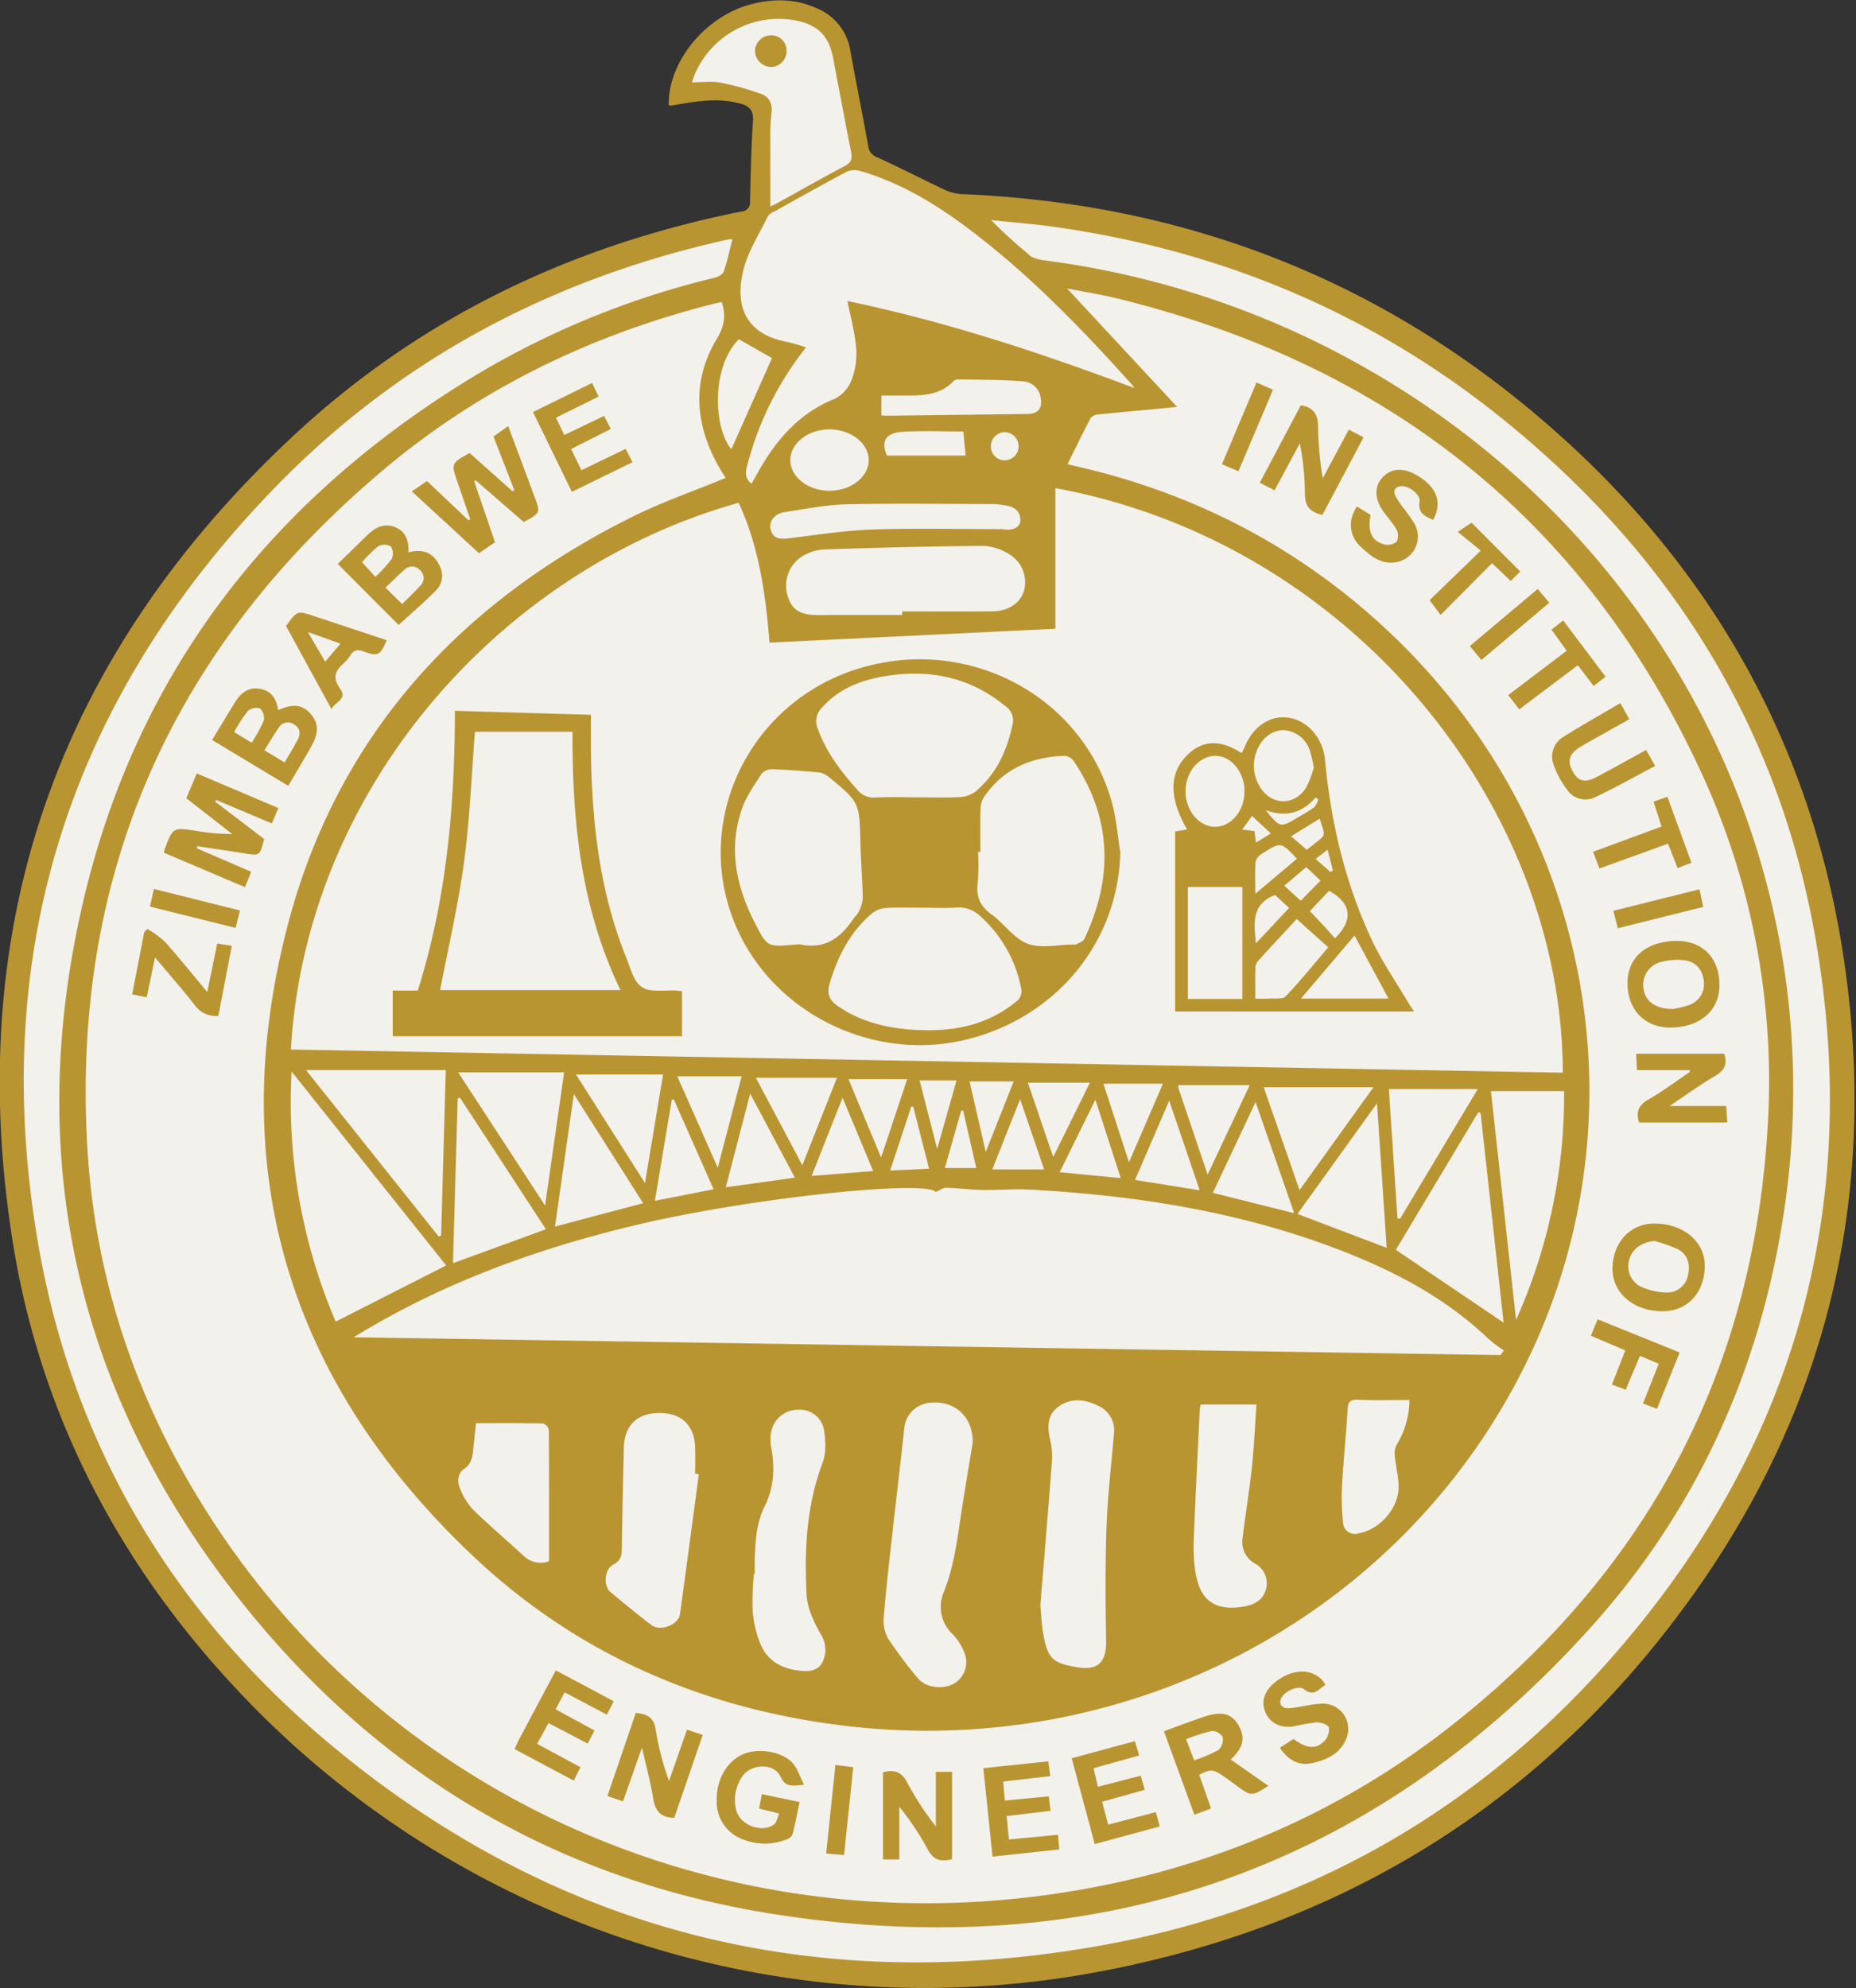 <svg xmlns="http://www.w3.org/2000/svg" width="451" height="483" viewBox="0 0 451 483"><rect x="0" y="0" width="451" height="483" fill="#333333" stroke="none"/><ellipse id="bg_oval" class="cls-1" fill="#f3f1eb" cx="225.594" cy="263.672" rx="222" ry="213.797"/><path id="bg_head" class="cls-2" fill-rule="evenodd" fill="#f3f1eb" d="M237,55a93.909,93.909,0,0,0-28-16s-2.124-27.853-11-35c0,0-23.546-8.814-33,18,0,0,19.552-.883,20,5l-1,24-7,13S206.363,90.539,237,55Z"/><path id="logo" class="cls-3" fill-rule="evenodd" fill="#b99532" d="M310.982,424.584l3.318-2.142c3.319,2.364,5.478,2.593,7.551.456a3.977,3.977,0,0,0,1.049-3.279c-0.242-.7-2-1.263-3.056-1.223a52,52,0,0,0-5.529.991c-3.172.47-5.682-.816-6.8-3.36-1.128-2.571-.34-5.18,2.191-7.258,4.254-3.493,9.13-3.617,11.878-.294a5.857,5.857,0,0,1,.454.859c-1.619.923-2.713,2.99-5.147,1.033-1.392-1.118-4.94.56-5.621,2.3-0.564,1.441.338,2.472,2.284,2.275,2.621-.264,5.211-1.016,7.83-1.1a6.17,6.17,0,0,1,5.824,8.387c-1.451,3.729-4.731,5.26-8.33,6.064C315.588,429.03,313.081,427.6,310.982,424.584Zm-11.918,2.839,9.149,6.4c-4.013,2.558-4.184,2.552-7.552.091-1.309-.957-2.6-1.944-3.957-2.832-1.989-1.3-2.806-1.269-5.3.062,0.924,2.618,1.855,5.257,2.887,8.18l-4.063,1.517c-2.462-6.754-4.876-13.375-7.4-20.286,3.373-1.221,6.609-2.474,9.9-3.563,4.222-1.4,6.643-.7,8.27,2.2C302.689,422.2,302.107,424.582,299.064,427.423ZM288.221,422.5l1.953,5.131a35.149,35.149,0,0,0,5.871-2.5,3.534,3.534,0,0,0,1.084-3.124,3.134,3.134,0,0,0-2.678-1.513A41.425,41.425,0,0,0,288.221,422.5Zm-7.357,17.712c0.342,1.256.607,2.232,0.946,3.48l-15.8,4.28-5.593-20.855,15.368-4.151c0.356,1.2.658,2.212,1.036,3.486l-11.091,3.086c0.352,1.5.674,2.867,1.062,4.517l10.4-2.7c0.324,1.129.621,2.167,0.984,3.432l-10.359,2.906c0.5,1.9.971,3.66,1.472,5.549Zm-41.921-10.684,15.787-1.655,0.5,3.589-11.452,1.316c0.14,1.643.261,3.048,0.4,4.62l10.678-1.019c0.141,1.223.262,2.27,0.406,3.522l-10.651,1.262c0.191,1.96.361,3.7,0.554,5.688l11.923-1.147c0.118,1.285.21,2.284,0.328,3.572l-16.231,1.737C240.425,443.771,239.7,436.816,238.943,429.529Zm-7.587,22.111c-2.644.683-4.521,0.3-5.92-2.371a66.656,66.656,0,0,0-6.907-10.36v12.806h-3.964V430.536c2.744-.731,4.539-0.152,5.906,2.522a71.511,71.511,0,0,0,6.931,10.61V430.426h3.954V451.64ZM203,428.748l4.328,0.549c-0.742,7.133-1.471,14.129-2.219,21.325l-4.351-.343C201.5,443.122,202.229,436.117,203,428.748Zm-13.65,11.8-4.91-1.208,0.695-3.492,9.165,1.9c-0.586,2.757-1.063,5.411-1.773,8a2.926,2.926,0,0,1-1.777,1.232,14.161,14.161,0,0,1-10.025-.077,9.681,9.681,0,0,1-6.57-9.461c-0.106-5.141,2.466-9.639,6.482-11.336,3.622-1.53,9.451-.647,11.954,2.173,1.2,1.349,1.761,3.261,2.8,5.278-2.791.249-4.5,0.722-5.711-1.955-1.514-3.348-7.134-3.238-9.318-.053a10.105,10.105,0,0,0-1.472,8.119c0.81,3.639,6.211,5.713,9.18,3.542C188.722,442.732,188.881,441.564,189.346,440.546Zm-25.5,1.047c-3.545-.074-4.689-1.9-5.154-4.827-0.616-3.867-1.665-7.665-2.7-12.26-1.67,4.751-3.1,8.827-4.605,13.1l-3.783-1.34,6.885-20.164c2.652,0.258,4.405,1,4.847,4.074a66.336,66.336,0,0,0,3.233,12.45l4.361-12.455,3.826,1.268C168.412,428.285,166.128,434.948,163.849,441.593ZM125.05,424.9c0.386-.854.66-1.559,1.011-2.222,2.955-5.569,5.924-11.131,9-16.906l14.079,7.5c-0.6,1.154-1.095,2.108-1.689,3.25L137.2,411.107l-2.188,4.123,9.462,5.139-1.661,3.185-9.518-4.981-2.774,5.05,10.537,5.668c-0.538,1.081-1.014,2.035-1.629,3.269Zm277.589-82.657-3.4-1.3c1.3-3.277,2.534-6.4,3.826-9.665l-4.566-1.9c-1.175,2.79-2.291,5.441-3.466,8.233l-3.353-1.269c1.1-2.785,2.12-5.384,3.267-8.3l-8.367-3.561c0.542-1.325,1.043-2.547,1.638-4l19.943,8.071C406.3,333.157,404.527,337.562,402.639,342.247Zm11.617-34.717c-0.018,6.4-4.177,10.948-10.06,11.012-7.077.077-12.361-4.318-12.365-10.284,0-6.342,4.246-11,10.074-11.027C409.014,297.192,414.273,301.577,414.256,307.53Zm-12.2-6.056c-3.236.293-5.584,2-6.206,4.76a5.521,5.521,0,0,0,3.548,6.62,16.723,16.723,0,0,0,5.712,1.133,5.132,5.132,0,0,0,5.075-4.278c0.653-2.736-.181-5.091-2.632-6.331A40.894,40.894,0,0,0,402.056,301.474Zm-3.768-28.8c-0.7-2.143-.436-4.037,2.214-5.545,3.479-1.981,6.7-4.413,10.028-6.666a1.056,1.056,0,0,0,.119-0.5H397.783c-0.059-1.137-.119-2.3-0.205-3.981h21.365c0.838,2.2.323,3.949-2.17,5.4-3.679,2.135-7.128,4.666-11.081,7.3h13.77c0.072,1.1.148,2.268,0.261,4H398.288Zm9.166-44.093c6.339-.016,10.393,4.206,10.368,10.8-0.023,6.146-4.8,10.231-11.972,10.236-6.236,0-10.4-4.356-10.374-10.874C395.5,232.537,400.143,228.6,407.454,228.578ZM406.593,245.1a27.687,27.687,0,0,0,3.754-.927,5.337,5.337,0,0,0,3.692-5.56c-0.207-2.868-1.817-4.939-4.642-5.33a14.745,14.745,0,0,0-5.3.3,5.722,5.722,0,0,0-4.729,6.6C399.77,243.224,402.313,245.156,406.593,245.1Zm6.376-29.069c0.355,1.674.613,2.891,0.909,4.285l-20.747,5.177-1.1-4.237Zm-1.959-6.448-3.356,1.295c-0.77-1.956-1.508-3.832-2.332-5.924l-16.657,6.024-1.569-4.053,16.648-6.136c-0.641-1.995-1.252-3.894-1.941-6.034l3.364-1.208C407.131,198.938,409.022,204.129,411.01,209.583ZM393.739,170.8l2.179,3.924c-1.941,1.087-3.841,2.146-5.737,3.212-2.009,1.13-4.035,2.232-6.016,3.409-2.817,1.673-3.4,3.4-2.078,5.9,1.357,2.574,3,3.033,5.955,1.469,3.914-2.07,7.775-4.242,11.959-6.534,0.707,1.25,1.354,2.4,2.2,3.892-4.93,2.59-9.677,5.262-14.588,7.588a5.317,5.317,0,0,1-6.709-1.7,21.2,21.2,0,0,1-3.393-6.226,5.59,5.59,0,0,1,2.409-6.758C384.384,176.178,388.982,173.6,393.739,170.8ZM366.5,168.854l14.2-10.774L377,152.953l2.851-2.231,10.3,13.669-2.9,2.249L383.4,161.6,369.177,172.32C368.293,171.176,367.439,170.069,366.5,168.854Zm-6.532-8.519-2.8-3.4,16.481-13.858,2.828,3.337Zm9.445-21.507-2.307,2.308-4.548-4.327L350.066,149.4,347.38,145.8l12.435-12.036-5.59-4.566,3.364-2.213Zm-39.729-15.813c1.271,0.785,2.338,1.444,3.362,2.075-0.781,4.057.267,6.4,3.407,7.174a3.452,3.452,0,0,0,2.932-.684,3.243,3.243,0,0,0-.029-2.931c-0.947-1.7-2.362-3.131-3.447-4.764-1.987-2.99-1.895-5.889.124-8s4.894-2.326,8-.582c5.066,2.847,6.573,6.677,4.2,10.99-1.913-.895-3.744-1.566-3.282-4.475,0.273-1.721-2.729-3.924-4.522-3.712-1.466.173-1.932,1.1-1.354,2.359a18.565,18.565,0,0,0,1.824,2.77,46.571,46.571,0,0,1,2.8,3.971,6.291,6.291,0,0,1-4.089,9.28c-3.8.871-6.532-1.342-9.035-3.742a7.011,7.011,0,0,1-1.928-7.523A17.5,17.5,0,0,1,329.686,123.015Zm-1.929-18.662,3.579,1.892-9.987,18.827c-3.05-.645-4.3-2.158-4.261-5.213a64,64,0,0,0-1.24-12.148c-1.994,3.711-3.987,7.421-6.13,11.408l-3.59-1.864,9.971-18.81c3.152,0.534,4.176,2.314,4.2,5.206a81.01,81.01,0,0,0,1.125,12.522C323.52,112.264,325.614,108.355,327.757,104.353Zm-18.42-9.68-8.4,19.8-4.015-1.69,8.4-19.88ZM143.871,93.034c0.554,1.145,1.024,2.118,1.593,3.3L135.1,101.472c0.646,1.343,1.254,2.608,2.018,4.2l9.667-4.637c0.543,1.041,1.044,2,1.653,3.17l-9.657,4.87c0.862,1.782,1.634,3.376,2.5,5.16l10.747-5.2,1.665,3.249-14.733,7.2-9.448-19.386Zm-43.788,26.34,3.675-2.518,10.066,9.523,0.442-.254q-1.526-4.439-3.052-8.877c-1.617-4.675-1.619-4.674,2.9-7.207l10.424,9.3,0.443-.274-5.069-13.027c1.068-.757,2.147-1.52,3.58-2.534,0.543,1.45,1,2.682,1.464,3.914q2.463,6.606,4.924,13.211c1.468,3.944,1.466,3.944-2.6,6.2L115.589,116.68l-0.366.228,5.067,14.82-3.908,2.657ZM96.866,151.82L82.075,136.991c2.218-2.16,4.6-4.462,6.963-6.785,1.924-1.893,4.043-3.25,6.854-2.189,2.712,1.023,3.476,3.287,3.359,6.174,3.389-.915,5.987-0.02,7.5,3.125a5.056,5.056,0,0,1-.7,6C103.075,146.336,99.832,149.1,96.866,151.82Zm0.864-5.069c1.455-1.468,2.93-2.872,4.3-4.368a2.547,2.547,0,0,0,.031-3.878,2.6,2.6,0,0,0-3.893,0c-1.525,1.338-2.956,2.783-4.5,4.251Zm-9.758-10.175,3.239,3.553a32.8,32.8,0,0,0,3.934-4.3,3.2,3.2,0,0,0-.171-3.073,3.131,3.131,0,0,0-3.042-.072A30.61,30.61,0,0,0,87.972,136.576Zm-18.46,15.5c2.7-3.757,2.7-3.765,6.777-2.419q8.843,2.919,17.689,5.863c-1.581,3.686-2.121,4.018-5.587,2.732-1.457-.54-2.388-0.409-3.232.906a9.938,9.938,0,0,1-1.816,2.149c-2.149,1.857-2.4,3.646-.641,6.081s-1.287,3.11-2.146,4.9Zm5.292,1.453,4.215,7.205,3.717-4.378Zm-7.235,18.992c3.527-1.6,5.759-1.39,7.733.7,2.093,2.219,2.261,4.675.395,8-1.789,3.188-3.684,6.316-5.651,9.673L51.538,179.755c1.89-3.116,3.68-6.1,5.5-9.058,1.386-2.254,3.227-3.864,6.066-3.388S67.237,169.785,67.568,172.521Zm1.587,12.7c1.143-1.964,2.221-3.695,3.174-5.492,0.771-1.455.635-2.844-.895-3.766a2.584,2.584,0,0,0-3.77.914c-1.189,1.716-2.247,3.523-3.415,5.376Zm-8-4.811a36.33,36.33,0,0,0,2.94-5.368,3.214,3.214,0,0,0-.931-2.955,3.144,3.144,0,0,0-2.969.665,36.918,36.918,0,0,0-3.3,5.091ZM47.814,206.072l13.234,5.7-1.509,3.743-19.662-8.355a3.9,3.9,0,0,1,.079-0.709c2.058-5.52,2.056-5.5,7.829-4.595a52.119,52.119,0,0,0,8.646.751l-11.163-8.7,2.546-6.027,19.826,8.41-1.579,3.744-13.494-5.688-0.27.395,11.89,9.076c-1.03,4.1-1.027,4.079-4.848,3.478-3.783-.595-7.572-1.151-11.358-1.724Zm10.487,15.1-1.048,4.231-20.816-5.176c0.336-1.508.624-2.8,0.956-4.288Zm-22.463,4.489a24.766,24.766,0,0,1,4.233,3.112c3.409,3.816,6.614,7.816,10.3,12.221l2.408-11.779,3.554,0.527-3.275,17.018A6.2,6.2,0,0,1,47.4,244.27c-2.982-3.84-6.208-7.49-9.728-11.69l-2.025,9.679-3.532-.7L35.051,226.4Zm3.917,52.642,3.52-.282,1.412,10.535,5.7-.656L49,276.074l3.575-.554c0.681,5.525,1.334,10.827,2.012,16.32l-21.366,2.632-1.952-15.748,3.576-.636,1.482,11.39,4.587-.294C40.521,285.5,40.155,282.064,39.755,278.307Zm-3.815,28.7-1-4.182,20.974-4.876,0.959,4.212-9.057,2.22c0.606,2.692,1.194,5.309,1.843,8.189l9.118-2.018,1.062,4.2-20.986,4.871L37.889,315.4l8.146-1.991-1.852-8.162Zm5.628,19.867,3.366-1.305,2.488,5.773,16.514-6.605,1.645,4-16.463,6.761,2.192,5.889-3.3,1.428Zm-1.813-48.566,3.52-.282,1.412,10.535,5.7-.656L49,276.074l3.575-.554c0.681,5.525,1.334,10.827,2.012,16.32l-21.366,2.632-1.952-15.748,3.576-.636,1.482,11.39,4.587-.294C40.521,285.5,40.155,282.064,39.755,278.307Zm-3.815,28.7-1-4.182,20.974-4.876,0.959,4.212-9.057,2.22c0.606,2.692,1.194,5.309,1.843,8.189l9.118-2.018,1.062,4.2-20.986,4.871L37.889,315.4l8.146-1.991-1.852-8.162Zm5.628,19.867,3.366-1.305,2.488,5.773,16.514-6.605,1.645,4-16.463,6.761,2.192,5.889-3.3,1.428ZM95.434,240.63h6.082c6.99-22.106,8.983-44.695,9.022-67.957l33.063,0.966c0,3.349-.043,6.488.007,9.626,0.256,16.354,2.036,32.455,7.973,47.86,0.031,0.08.045,0.167,0.081,0.244,1.326,2.87,1.961,6.668,4.186,8.335,2.024,1.516,5.775.716,8.764,0.943,0.327,0.025.65,0.092,1.115,0.16v10.924H95.434v-11.1Zm19.974-62.868c-0.839,10.534-1.234,21.17-2.648,31.669-1.406,10.438-3.835,20.737-5.812,31.079h43.82c-9.575-19.861-11.755-40.911-11.645-62.748H115.408ZM285.56,245.711V201.979l2.895-.475c-4.51-7.8-4.4-13.887.268-18.295,3.652-3.452,7.854-3.568,12.975-.272a13.7,13.7,0,0,0,.656-1.272c2.025-5.133,6.218-7.993,10.753-7.317,4.7,0.7,8.389,5.016,8.877,10.264,1.4,15.1,4.847,29.718,11.245,43.479,2.577,5.545,6.135,10.632,9.254,15.924,0.288,0.488.632,0.944,1.14,1.7H285.56Zm3.089-30.236v27.2h13.234v-27.2H288.649Zm13.73-23.2a9.448,9.448,0,0,0,0-1.024c-0.567-5.134-4.669-8.613-8.706-7.394-3.206.968-5.466,4.238-5.591,8.089-0.126,3.888,2.083,7.477,5.277,8.573C297.848,202.058,302.422,197.894,302.379,192.27Zm2.651,50.324c1.4,0,2.335.058,3.264-.013,1.405-.108,3.36.23,4.111-0.554,3.575-3.734,6.822-7.784,10.346-11.908l-7.658-6.879c-2.969,3.21-6.168,6.642-9.323,10.113a2.675,2.675,0,0,0-.707,1.55C304.989,237.358,305.03,239.816,305.03,242.594Zm14.215-56.115a34.95,34.95,0,0,0-.954-4.142,7.129,7.129,0,0,0-6.473-4.977c-2.739.019-5.261,1.984-6.439,5.045a9.689,9.689,0,0,0,.71,8.618c2.663,4.644,8.394,4.847,11.268.339A24.606,24.606,0,0,0,319.245,186.479Zm9.9,40.784L316.126,242.58H337.4Zm-14-18.663c-3.894-4.112-3.912-4.14-8.36-1.289a3.473,3.473,0,0,0-1.677,1.944c-0.208,2.407-.08,4.843-0.08,7.87Zm3.149,12.731c1.095,1.155,2.1,2.194,3.085,3.258,1.023,1.109,2.02,2.243,3.026,3.362,4.559-4.6,3.986-8.543-1.458-11.558Zm-8.445-3.916c-5.855,2.2-5.117,7-4.667,11.741,2.691-2.871,5.332-5.689,8.056-8.6Zm6.228,1.392,4.8-4.9-3.462-3.275-5.343,4.517Zm4.608-19.955-6.958,4.3c0.857,0.733,1.433,1.224,2.007,1.717,0.615,0.53,1.228,1.061,1.812,1.565C322.558,202.341,322.154,203.827,320.689,198.852ZM307.552,196.8c3.553,4.35,3.553,4.35,7.908,1.714a41.344,41.344,0,0,0,3.9-2.417,5.242,5.242,0,0,0,.967-1.919c-0.21-.151-0.421-0.3-0.631-0.45C316.425,197.475,312.472,198.633,307.552,196.8Zm-3.308,1.405-2.41,3.324,3.017,0.35c0.1,0.881.2,1.687,0.331,2.8l3.63-2.2ZM319.7,208.653l3.607,3.194,0.58-.394c-0.4-1.57-.8-3.141-1.279-5.045ZM191.142,12.3a3.908,3.908,0,0,1-3.772,3.988,4.04,4.04,0,0,1-3.913-3.916,3.919,3.919,0,0,1,3.719-3.791A3.713,3.713,0,0,1,191.142,12.3ZM162.494,25.512c-0.163-10.486,8.889-21.582,20.018-24.475,5.352-1.392,10.669-1.384,15.808.914a13.366,13.366,0,0,1,8.3,10.326c1.392,7.748,2.968,15.463,4.36,23.211a3.21,3.21,0,0,0,2.182,2.723c5.276,2.4,10.426,5.075,15.672,7.543a12.338,12.338,0,0,0,4.533,1.387c51.736,2.084,98.025,18.975,138.006,52.016,41.319,34.146,67.579,77.626,76.2,130.813,10.338,63.808-5.54,121.089-46.453,170.891-34.3,41.755-78.76,67.175-131.6,77.63A228.91,228.91,0,0,1,55.913,408.649C27.535,377.785,9.139,341.561,2.827,299.982c-11.643-76.7,12.018-141.491,68.437-194.09,30.807-28.721,67.622-46.275,108.859-54.5a2.2,2.2,0,0,0,2.134-2.523c0.155-6.51.288-13.026,0.719-19.52,0.169-2.538-.879-3.576-3.025-4.171-5.017-1.39-10-.712-14.987.163-0.671.118-1.343,0.233-2.019,0.319A1.159,1.159,0,0,1,162.494,25.512Zm12.867,47.85c-0.718.164-1.456,0.316-2.186,0.5-29.774,7.549-56.859,20.7-80.327,40.545C42.2,157.233,17.4,211.735,21.207,278.448c1.95,34.187,13.193,65.433,32.292,93.768,44.225,65.61,122.865,99.648,203.068,87.8,36.145-5.34,68.923-19.08,97.524-41.937,45.853-36.642,71.651-84.223,75.361-143.141a178.549,178.549,0,0,0-15.635-86.36C385.449,126.431,337.156,88.516,271.283,72.456c-3.771-.919-7.617-1.525-11.988-2.387l26.726,28.763c-1.73.181-2.562,0.276-3.4,0.355-5.19.488-10.383,0.949-15.568,1.483a2.825,2.825,0,0,0-1.97.793c-1.954,3.673-3.754,7.427-5.665,11.281,0.655,0.174.973,0.271,1.3,0.343,28.462,6.347,53.632,19.138,75.167,38.881,52.289,47.94,65.367,123.558,31.986,184.919-31.341,57.611-95.189,89.988-161.44,82.477-34.909-3.958-66.013-17.263-91.6-41.473C70.6,336.032,54.475,284.832,69.7,225.553c11.865-46.208,41.461-78.875,83.868-99.967,7.306-3.634,15.084-6.313,22.756-9.48-0.575-.95-1.327-2.085-1.975-3.277-5.508-10.143-6.2-20.451-.166-30.523C175.991,79.285,176.482,76.659,175.361,73.362ZM70.68,254.951l309.078,5.626c-0.163-64.7-51.2-128.732-123.306-142v34.161l-69.469,3.37c-0.946-11.816-2.544-23.283-7.491-33.969C121.82,138.247,74.4,191.375,70.68,254.951ZM177.953,58.208a1.262,1.262,0,0,0-.461-0.114c-0.5.072-1.006,0.174-1.5,0.286-41.715,9.4-78.32,28.585-108.3,59.166C17.3,168.94-2.967,230.636,9.224,301.831c8.569,50.042,33.685,91.321,72.8,123.379,53.66,43.98,115.355,59.4,183.455,47.755,49.39-8.443,91.481-31.454,124.919-68.917,44.947-50.358,62.381-109.429,50.757-176.081-9.087-52.11-35.909-94.217-77.087-127.04C332.394,75.68,296.19,60.744,256.151,55.11c-5.08-.715-10.206-1.1-15.311-1.643a112.707,112.707,0,0,0,9.025,8.239,3.433,3.433,0,0,0,.773.666,10.213,10.213,0,0,0,2.4.776,212.655,212.655,0,0,1,80.513,27.239c70.835,41.156,111.828,119.47,100.246,201.907-5.486,39.052-20.925,73.838-47.239,103.025-53.415,59.249-120.435,81.959-198.668,69.635-51.095-8.048-93.909-32.729-126.836-72.87C19.52,341.45,5.3,283.4,20.1,219.482c13.183-56.943,46.925-99.417,96.849-129.144A207.66,207.66,0,0,1,173.526,67.5c0.868-.216,2.08-0.788,2.321-1.479C176.733,63.484,177.278,60.827,177.953,58.208Zm186.676,270.97q0.409-.561.818-1.124a35.738,35.738,0,0,1-3.674-2.736c-9.226-8.834-20.106-15.027-31.78-19.88-25.569-10.629-52.454-14.985-79.906-16.462-3.772-.2-7.572.169-11.355,0.1-2.93-.054-5.853-0.467-8.783-0.537-0.8-.019-1.609.625-2.554,1.024-2.627-3.021-45.448,1.514-72.645,7.975-24.231,5.756-47.421,14.149-68.791,27.314Zm-89-234.923a8.282,8.282,0,0,0-.576-0.819c-10.755-11.98-21.88-23.59-34.413-33.736-9.6-7.775-19.721-14.732-31.777-18.215a4.84,4.84,0,0,0-3.3.316c-5.877,3.124-11.675,6.4-17.491,9.637a3.361,3.361,0,0,0-1.437,1.016c-2.074,4.267-4.758,8.395-5.932,12.911-2.351,9.044.6,15.853,10.547,17.691a47.865,47.865,0,0,1,4.613,1.332,76.957,76.957,0,0,0-14.295,28.7c-0.446,1.655-.586,3.126,1.037,4.425,0.523-.923.987-1.728,1.439-2.541,4.427-7.955,10.026-14.589,18.815-18.1a8.553,8.553,0,0,0,4.086-4.6,18.022,18.022,0,0,0,1.1-7.748c-0.324-3.814-1.378-7.566-2.132-11.4C229.7,78.058,252.724,85.65,275.624,94.255ZM108.415,307.408L70.861,260.3a135.47,135.47,0,0,0,10.71,60.753Zm127.944,43.075c0.1-6.39-4.373-10.26-10.2-9.73a6.829,6.829,0,0,0-6.449,6.449c-0.89,8.248-1.888,16.485-2.8,24.731-0.774,6.97-1.594,13.939-2.166,20.927a8.858,8.858,0,0,0,1.051,5.161,103.5,103.5,0,0,0,7.222,9.642c1.887,2.316,6.06,2.846,8.727,1.355a6.005,6.005,0,0,0,2.576-7.572,12.736,12.736,0,0,0-2.846-4.463,9.1,9.1,0,0,1-2.153-10.206c2.389-5.976,3.209-12.193,4.145-18.444S235.485,355.842,236.359,350.483ZM252.8,389.918c0.2,2.082.276,4.663,0.74,7.171,1.075,5.816,2.267,6.9,7.995,7.889,5.311,0.921,7.353-1.155,7.252-6.532-0.174-9.234-.232-18.483.1-27.71,0.269-7.514,1.179-15,1.8-22.506a6.516,6.516,0,0,0-4.014-6.814c-3.164-1.544-6.467-1.869-9.474.292-2.532,1.82-2.736,4.516-2.16,7.4a20.079,20.079,0,0,1,.614,5.274C254.794,366.071,253.8,377.747,252.8,389.918ZM219.23,149.4c0-.292,0-0.584,0-0.876,7.343,0,14.687.067,22.028-.028,3.889-.051,6.68-2.04,7.573-5.02a7.876,7.876,0,0,0-3.412-8.717,12.844,12.844,0,0,0-6.38-2.146c-12.973.091-25.946,0.435-38.914,0.865a11.426,11.426,0,0,0-5.251,1.7,8.426,8.426,0,0,0-3.371,9.908c1.108,3.281,3.219,4.382,7.745,4.335C205.909,149.344,212.57,149.4,219.23,149.4ZM187.184,50.151c0.332-.157,1.024-0.438,1.674-0.8,5.458-3.009,10.872-6.1,16.383-9.009,1.6-.845,1.915-1.775,1.578-3.45-1.513-7.544-2.922-15.109-4.349-22.67-1.022-5.415-3.544-8.048-8.884-9.208a22.227,22.227,0,0,0-24.742,12.991c-0.281.647-.459,1.338-0.679,1.993,2.476,0,4.749-.33,6.884.075a63.872,63.872,0,0,1,9.963,2.77c1.846,0.674,2.753,2.33,2.457,4.554a48.942,48.942,0,0,0-.273,6.156C187.163,39.082,187.184,44.608,187.184,50.151ZM169.811,358.11l-0.9-.1c0-2.224.094-4.453-.019-6.671-0.27-5.291-3.448-8.154-8.842-8.088-5.317.065-8.347,3.1-8.463,8.489-0.176,8.214-.385,16.429-0.48,24.644-0.02,1.711-.425,2.826-2.053,3.656-2.145,1.092-2.55,5.152-.713,6.7,3.265,2.753,6.586,5.444,9.977,8.04,2.138,1.638,6.551-.06,6.911-2.656C166.8,380.794,168.292,369.45,169.811,358.11Zm13.6,24.195-0.2,0a67.554,67.554,0,0,0-.318,8.965,26.7,26.7,0,0,0,1.992,8.334c1.965,4.437,5.985,6.113,10.614,6.333,1.99,0.095,3.823-.605,4.563-2.635a6.887,6.887,0,0,0-.582-6.254c-1.682-2.952-3.317-6.374-3.486-9.67-0.557-10.863-.044-21.667,3.908-32.083,0.906-2.387.71-5.4,0.313-8.022a5.937,5.937,0,0,0-6.126-4.815,6.65,6.65,0,0,0-6.623,5.014,10.169,10.169,0,0,0-.08,4.038c0.943,4.943.71,9.839-1.525,14.29-1.967,3.919-2.274,7.974-2.437,12.146C183.36,379.4,183.408,380.852,183.408,382.305ZM74.365,259.948l32.229,40.43,0.593-.212c0.376-13.277.752-26.555,1.139-40.218H74.365Zm217.372,81.236c-0.1.577-.183,0.908-0.2,1.244-0.5,10.508-1.045,21.015-1.456,31.528a40.52,40.52,0,0,0,.4,7.917c1.113,6.973,4.787,9.544,11.708,8.4,2.582-.426,4.763-1.545,5.459-4.33a5.44,5.44,0,0,0-2.728-6.136,5.991,5.991,0,0,1-2.969-6.294c0.683-5.677,1.639-11.323,2.246-17.007,0.538-5.041.755-10.117,1.125-15.324H291.737Zm68.037-70.807-0.551-.182-20.038,33.42L365.366,321.3Zm2.514-5.315q3.06,27.843,6.109,55.579a133.5,133.5,0,0,0,11.67-55.579H362.288Zm-228.87,114.19c0-10.741.021-21.331-.062-31.921a2.12,2.12,0,0,0-1.388-1.532c-5.361-.112-10.726-0.07-16.306-0.07-0.211,2.034-.4,3.885-0.6,5.736-0.207,2.013-.266,3.949-2.273,5.355-1.626,1.139-1.754,3.166-.956,4.906a16.373,16.373,0,0,0,3.063,4.956c3.966,3.863,8.206,7.441,12.279,11.2A5.9,5.9,0,0,0,133.418,379.252Zm-23.349-72.393,22.584-8.243c-7.028-10.76-13.955-21.363-20.881-31.966l-0.552.184C110.838,280.117,110.456,293.4,110.069,306.859Zm22.385-14.006c1.592-11.136,3.083-21.564,4.625-32.354H111.333C118.318,271.2,125.17,281.694,132.454,292.853ZM342.5,340.1c-4.4,0-8.489.13-12.567-.055-2.017-.091-2.375.639-2.479,2.458-0.352,6.149-1.007,12.28-1.348,18.43a55.336,55.336,0,0,0,.256,8.926,2.855,2.855,0,0,0,3.658,2.649c5.276-.881,9.939-6.185,9.84-11.519-0.046-2.451-.708-4.885-0.931-7.341a4.654,4.654,0,0,1,.5-2.744A21.521,21.521,0,0,0,342.5,340.1ZM243.545,128.538c2.68,0.545,4.5-.555,4.4-2.35-0.144-2.438-1.924-3.217-4.041-3.482a19.194,19.194,0,0,0-2.294-.25c-11.954-.023-23.913-0.212-35.861.055-5.009.112-10.005,1.131-14.987,1.874-2.525.377-3.99,2.22-3.5,4.2,0.6,2.4,2.341,2.434,4.436,2.177,6.778-.831,13.563-1.9,20.371-2.127C222.55,128.276,233.052,128.538,243.545,128.538Zm93.408,174.591c-0.772-11.566-1.535-22.984-2.345-35.12l-19.327,26.879Zm0.535-38.57q1.047,15.715,2.094,31.427l0.637,0.076,18.867-31.5h-21.6Zm-21.7,24.537,17.952-24.975H307.078C309.931,272.306,312.788,280.5,315.784,289.1Zm-159.51,3.182-16.837-26.5c-1.6,11.208-3.075,21.592-4.585,32.19Zm0.452-4.875c1.521-9.135,2.925-17.572,4.392-26.382H139.967Zm57.448-186.494c0.614,0.035,1.023.083,1.432,0.078q17.025-.207,34.05-0.43c2.685-.037,3.724-1.405,3.194-4.1a4.623,4.623,0,0,0-4.312-3.827c-5.237-.4-10.507-0.366-15.765-0.465a1.727,1.727,0,0,0-1.146.487c-2.935,3.061-6.719,3.423-10.623,3.428-2.254,0-4.507,0-6.83,0v4.833ZM305.1,267.715c-3.637,7.729-6.992,14.857-10.377,22.052l19.763,4.947ZM201.5,104.306c-5.19.032-9.451,3.4-9.448,7.469s4.244,7.413,9.461,7.435c5.2,0.021,9.494-3.261,9.582-7.321C211.185,107.752,206.783,104.273,201.5,104.306Zm-6.539,178.753,8.415-21.243h-19.7C187.432,268.884,191.064,275.721,194.961,283.059Zm98.486,2.286,10.223-21.736H286.277a4.569,4.569,0,0,0,.133.882C288.67,271.211,290.941,277.927,293.447,285.345ZM187.59,86.982l-8.038-4.567c-6.738,6.64-6.216,21.529-1.829,26.7C180.991,101.784,184.31,94.339,187.59,86.982Zm-5.3,178.691c-2.085,8-3.973,15.252-5.926,22.747l16.784-2.338Zm-17.707-4.212c3.193,7.217,6.388,14.439,9.83,22.216,2.012-7.714,3.858-14.789,5.8-22.216H164.586Zm-0.836,5.647-0.509.029-4.1,24.575L173.4,288.9C170.085,281.416,166.918,274.262,163.75,267.108Zm127.776,22.045c-2.532-7.435-4.863-14.282-7.409-21.762l-8.311,19.246Zm-41.755-26.144,6.16,18.044,8.911-18.044H249.771Zm32.825,0.249H268.127c2.059,6.325,4.052,12.445,6.21,19.075Zm-70.421,21.213c-2.541-6.084-4.9-11.722-7.437-17.809-2.613,6.6-5.014,12.673-7.516,19Zm54-17.322-8.673,17.6,14.832,1.436C270.281,279.832,268.326,273.791,266.176,267.149Zm-52.069,14.036,6.331-19.03H206.18Zm19.981-176.36c-5.061,0-9.929-.233-14.763.071-4.143.261-5.3,2.338-3.8,5.776h19.108Zm13.8,162.211c-2.358,5.945-4.471,11.27-6.764,17.049h12.6C251.824,278.525,249.958,273.077,247.888,267.036ZM235.6,262.713c1.3,5.648,2.528,11.015,3.929,17.117,2.422-6.109,4.543-11.456,6.788-17.117H235.6Zm-3.166-.263h-8.976l4.271,16.646Zm-10.5,6.441-0.48-.105c-1.681,5.083-3.363,10.165-5.146,15.554l9.455-.42C224.413,278.634,223.172,273.762,221.931,268.891ZM229.6,283.73h7.629c-1.088-4.759-2.136-9.337-3.183-13.915l-0.483-.009C232.267,274.375,230.966,278.944,229.6,283.73Zm14.567-171.914a3.389,3.389,0,0,0,3.355-3.436,3.468,3.468,0,0,0-3.419-3.4,3.409,3.409,0,0,0-3.324,3.463A3.337,3.337,0,0,0,244.171,111.816ZM272.219,207c-0.4,22.059-15.983,40.769-38.415,45.765-21.514,4.792-44.38-6.069-53.992-25.645-12.793-26.054,1.715-57.273,30.269-65.129,26.226-7.216,53.176,7.573,60.164,33.16C271.294,199,271.58,203.047,272.219,207Zm-33.993-.041h-0.564a51.687,51.687,0,0,1-.069,7.44c-0.507,3.451.613,5.757,3.41,7.784,3.035,2.2,5.378,5.826,8.681,7.056,3.272,1.22,7.365.23,11.1,0.206a1.708,1.708,0,0,0,.76-0.048c0.677-.379,1.641-0.67,1.924-1.267,7.08-14.906,6.755-29.411-2.615-43.317a3.062,3.062,0,0,0-2.234-1.208c-7.911.3-14.668,3.039-19.341,9.78a5.515,5.515,0,0,0-1,2.789C238.157,199.768,238.226,203.366,238.226,206.961ZM222.9,193.69c3.5,0,7.018.134,10.511-.07a6.856,6.856,0,0,0,3.821-1.493c4.866-4.173,7.416-9.685,8.755-15.874a4.211,4.211,0,0,0-1.608-4.669c-8.64-7.1-18.527-9.11-29.332-7.328-5.842.963-11.191,3.031-15.281,7.615a4.6,4.6,0,0,0-1.063,5.117c2.038,5.692,5.58,10.341,9.539,14.768a5.088,5.088,0,0,0,4.4,1.981C216.051,193.567,219.476,193.69,222.9,193.69Zm-28.557,35.695c6.106,1.377,10.071-1.644,13.186-6.434a9.336,9.336,0,0,0,.981-1.174,9.453,9.453,0,0,0,1.136-3.44c-0.067-4.531-.46-9.058-0.569-13.59-0.235-9.809-.182-9.825-7.746-16.057a4.842,4.842,0,0,0-2.463-1.052c-3.738-.354-7.488-0.639-11.239-0.765a3.35,3.35,0,0,0-2.559,1.08c-1.746,2.708-3.684,5.423-4.741,8.422-3.434,9.745-1.424,19.035,3.161,27.938,2.948,5.726,2.985,5.706,9.32,5.184C193.315,229.455,193.827,229.422,194.338,229.385Zm30.194-8.876c-3.075,0-6.157-.116-9.222.06a6.107,6.107,0,0,0-3.383,1.282c-5.269,4.442-8.255,10.283-10.264,16.8-0.834,2.707-.215,4.286,2,5.8,5.555,3.785,11.811,5.3,18.345,5.709,8.993,0.558,17.53-.831,24.816-6.774a3.11,3.11,0,0,0,1.25-3.518,31.406,31.406,0,0,0-9.664-17.113,7.507,7.507,0,0,0-5.942-2.3C229.841,220.67,227.18,220.509,224.532,220.509Z"/></svg>